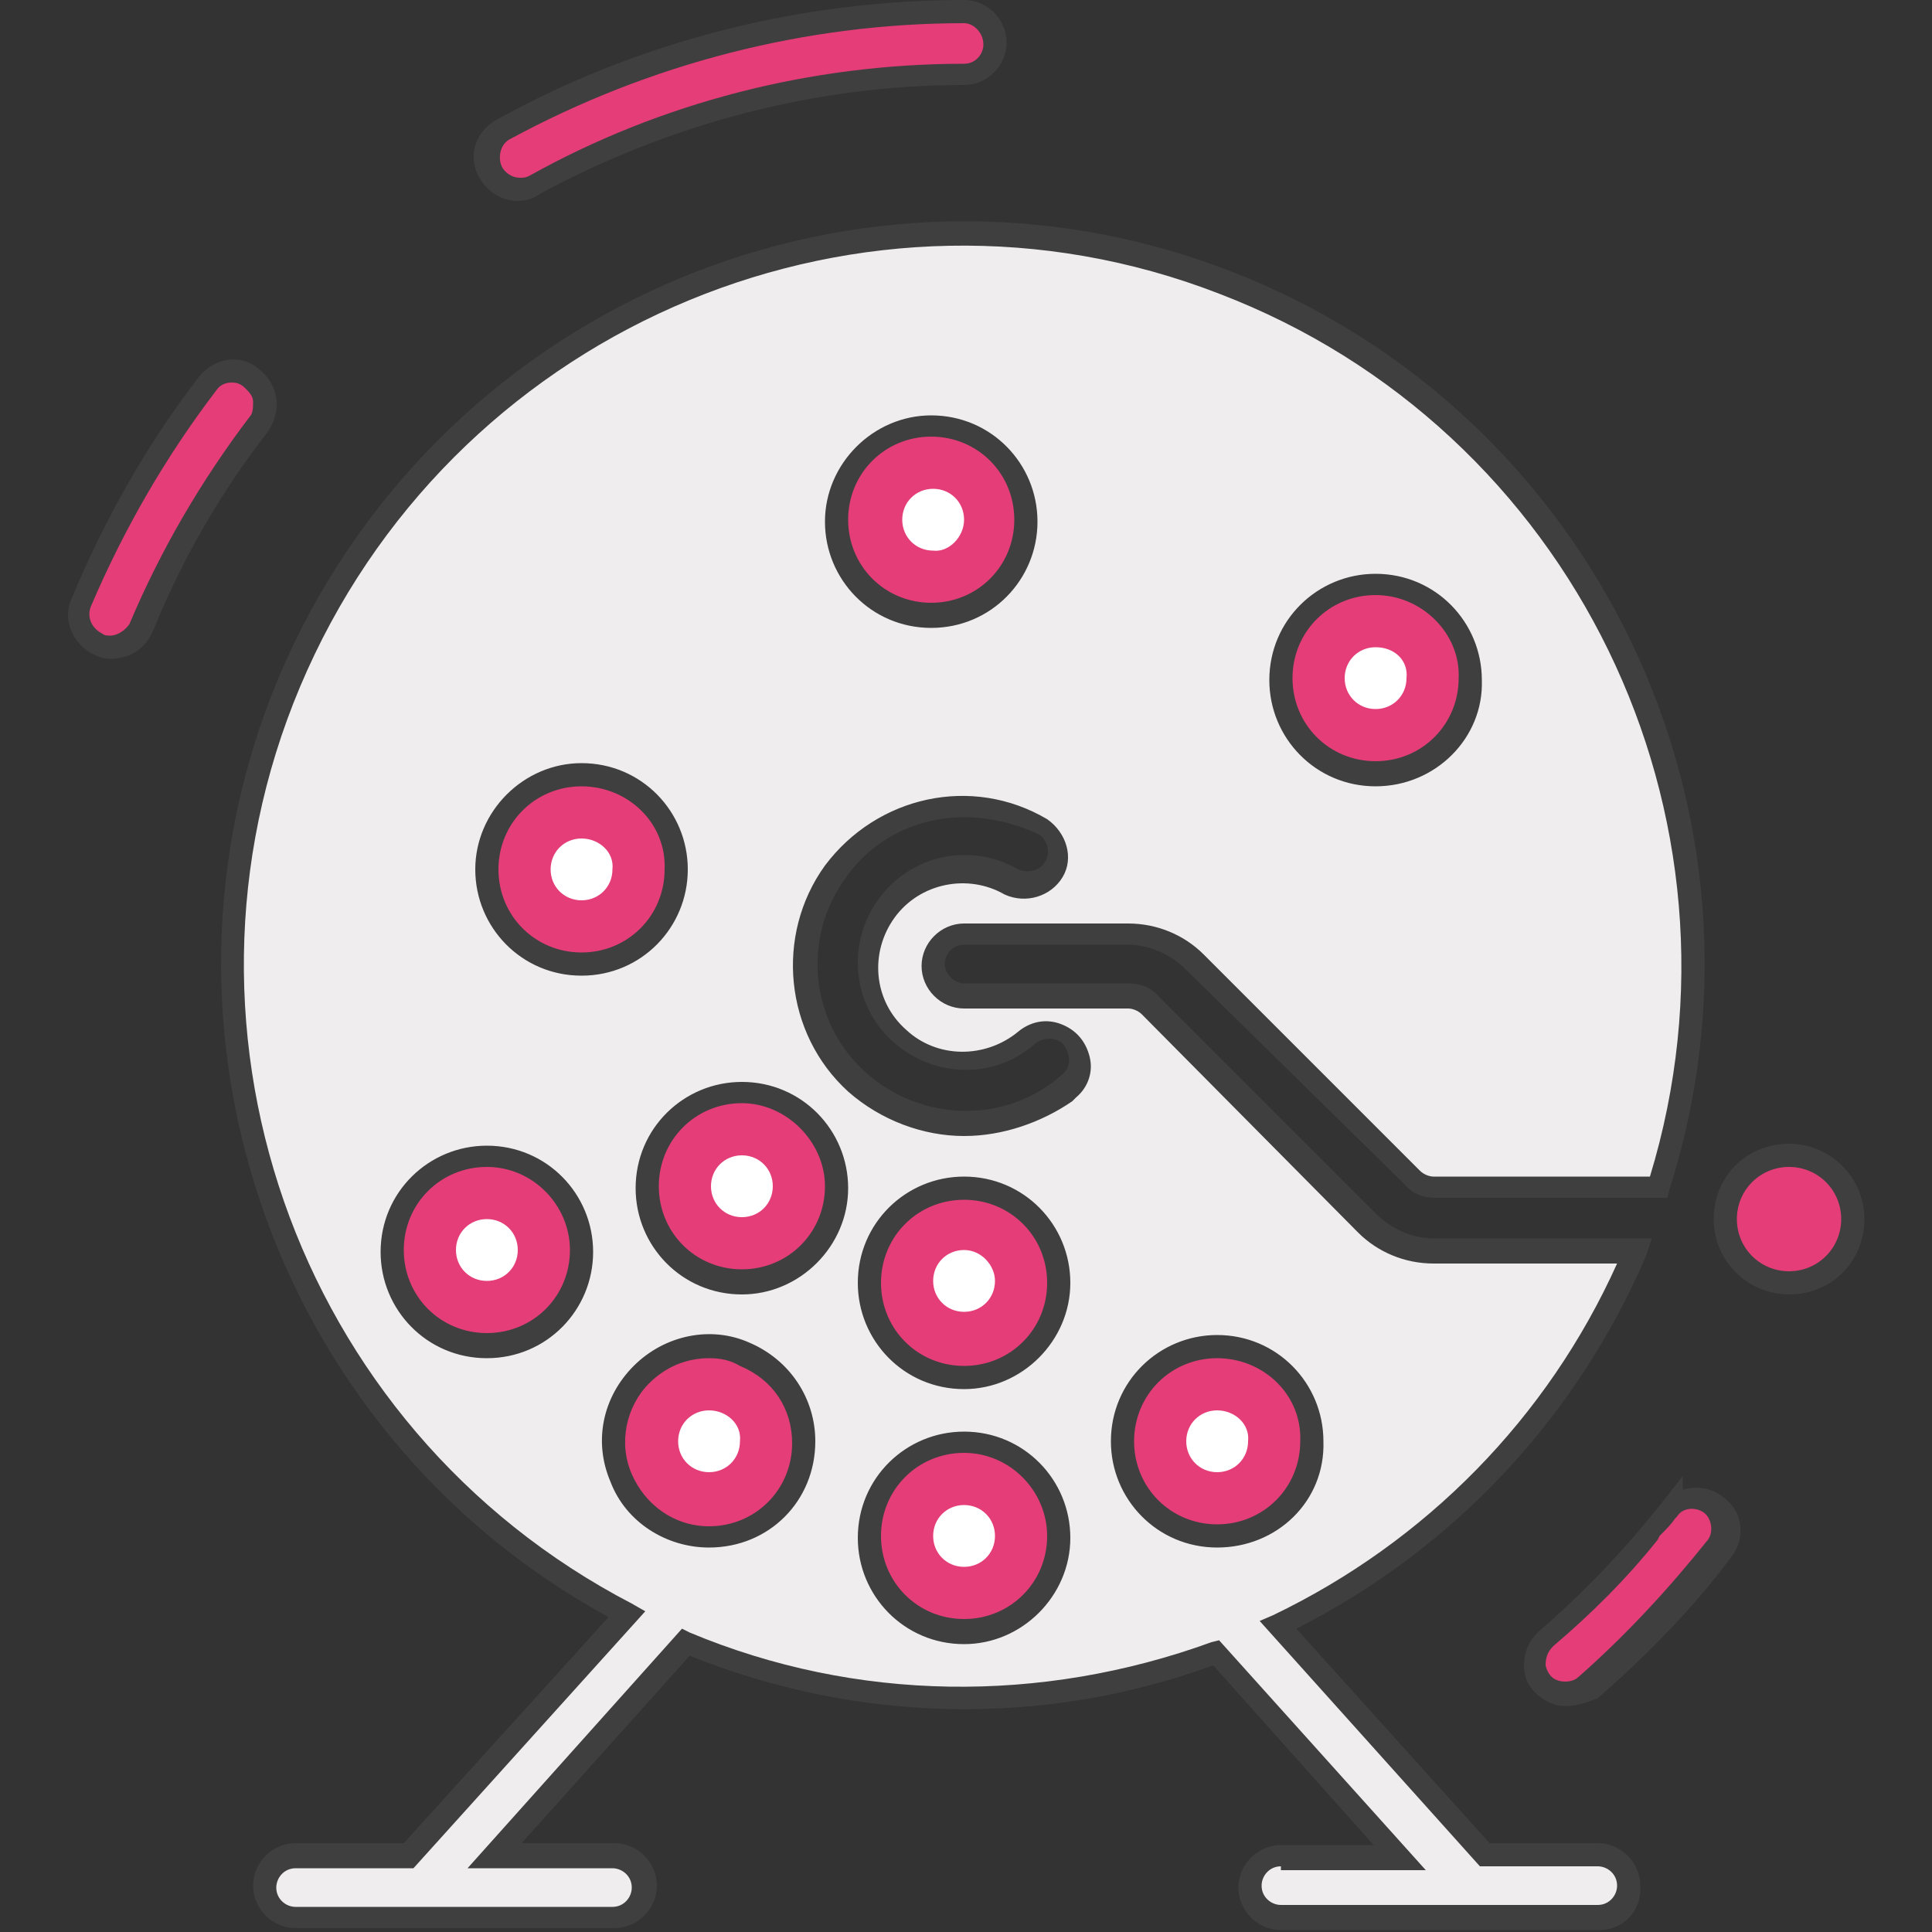 <?xml version="1.0" encoding="utf-8"?>
<!-- Generator: Adobe Illustrator 23.0.2, SVG Export Plug-In . SVG Version: 6.00 Build 0)  -->
<svg version="1.1" id="Layer_1" xmlns="http://www.w3.org/2000/svg" xmlns:xlink="http://www.w3.org/1999/xlink" x="0px" y="0px"
	 viewBox="0 0 100 100" style="enable-background:new 0 0 100 100;" xml:space="preserve">
<rect x="0" y="0" width="100" height="100" fill="#333333" stroke="none"/>
<style type="text/css">
	.st0{fill:#E43D78;}
	.st1{fill:#3F3F3F;}
	.st2{fill:#FFFFFF;}
	.st3{fill:#EFEDEE;}
</style>
<g>
	<g>
		<path class="st0" d="M70.5,77.6l0.6-7.9l-8.5-4.8l-10.9-4.8l-5.4-1.2l-6.6-5.4L39.1,45c0,0-1.2-4.2,0.6-5.4
			c1.8-1.2,10.3-4.2,12.7-3.6s10.3,5.4,11.5,6.6c1.2,1.2,6,4.8,9.1,4.8c3,0,7.9-7.2,7.9-8.5c0-1.2-2.4-7.2-2.4-7.9
			c0-0.6-5.4-7.9-7.2-8.5C69.3,22,59.1,19,56.6,19s-10.9,1.2-11.5,1.2s-12.1,4.8-12.7,5.4c-0.6,0.6-9.1,4.2-11.5,7.9s-3,6-3.6,10.9
			s-1.2,9.1-0.6,10.9c0.6,1.8,2.4,13.9,2.4,13.9l4.2,5.4l9.1,7.2l9.1,2.4l7.2,1.8l6.6-0.6l8.5-2.4l5.4-3.6L70.5,77.6z"/>
		<path class="st1" d="M48.7,86.7L48.7,86.7l-7.3-1.8l-9.2-2.5L22.9,75l-4.3-5.6l0-0.2c-0.6-4.2-1.9-12.4-2.4-13.8
			c-0.6-1.8-0.1-5.4,0.4-10l0.1-1.1c0.6-5,1.3-7.5,3.7-11.1c1.9-2.8,7.1-5.6,9.9-7c0.7-0.4,1.5-0.8,1.7-0.9
			c0.6-0.6,12.3-5.6,13.1-5.6c0.2,0,1.4-0.2,2.6-0.3c2.9-0.4,7.2-0.9,8.8-0.9c2.6,0,13.2,3.2,14.7,3.7c2,0.7,7.7,8.1,7.7,9
			c0,0.2,0.5,1.6,0.9,2.6c0.9,2.6,1.6,4.5,1.6,5.2c0,1.7-5.1,9.1-8.5,9.1c-3.4,0-8.4-3.9-9.5-5c-1.2-1.2-9-5.9-11.2-6.5
			c-2.1-0.5-10.3,2.3-12.2,3.5c-1.2,0.8-0.6,3.8-0.4,4.8l0,0.1l0.6,8.2l6.3,5.2l5.4,1.2L63,64.4l8.8,5l-0.6,8.4l-1.4,2l-5.7,3.8
			l-8.6,2.4L48.7,86.7z M32.8,81.3l8.9,2.4l7.1,1.8l6.5-0.6l8.3-2.4l5.3-3.5l1.1-1.6l0.6-7.3l-8.1-4.6l-10.8-4.8l-5.5-1.2l-7-5.7
			l-0.6-8.7c-0.2-0.7-1.2-4.7,0.9-6c1.9-1.3,10.5-4.4,13.2-3.7c2.6,0.6,10.6,5.6,11.8,6.8c1.1,1.1,5.9,4.7,8.6,4.7
			c2.6,0,7.2-6.9,7.2-7.9c0-0.6-0.9-3.1-1.5-4.8c-0.6-1.8-0.9-2.6-0.9-2.9c-0.4-0.9-5.4-7.5-6.8-8c-2.2-0.7-12.1-3.6-14.3-3.6
			c-1.6,0-5.9,0.5-8.7,0.9c-1.6,0.2-2.5,0.3-2.7,0.3c-1.1,0.2-11.6,4.7-12.3,5.3c-0.2,0.2-0.7,0.5-1.9,1.1c-2.7,1.4-7.7,4.1-9.5,6.6
			c-2.3,3.5-2.9,5.7-3.5,10.6l-0.1,1.1c-0.5,4.1-1,7.9-0.5,9.5c0.6,1.7,2.2,12.4,2.4,13.8l4.1,5.3L32.8,81.3z"/>
	</g>
	<g>
		<path class="st0" d="M95.9,63.1c0,1.8-1.5,3.3-3.3,3.3s-3.3-1.5-3.3-3.3c0-1.8,1.5-3.3,3.3-3.3S95.9,61.3,95.9,63.1z"/>
		<path class="st1" d="M92.6,67c-2.1,0-3.9-1.7-3.9-3.9s1.7-3.9,3.9-3.9c2.1,0,3.9,1.7,3.9,3.9S94.8,67,92.6,67z M92.6,60.4
			c-1.5,0-2.7,1.2-2.7,2.7c0,1.5,1.2,2.7,2.7,2.7c1.5,0,2.7-1.2,2.7-2.7C95.3,61.6,94.1,60.4,92.6,60.4z"/>
	</g>
	<g>
		<g>
			<path class="st2" d="M36.7,73c-0.9,0-1.6,0.7-1.6,1.6c0,0.9,0.7,1.6,1.6,1.6c0.9,0,1.6-0.7,1.6-1.6C38.4,73.7,37.6,73,36.7,73z"
				/>
		</g>
		<g>
			<path class="st2" d="M49.9,64.7c-0.9,0-1.6,0.7-1.6,1.6c0,0.9,0.7,1.6,1.6,1.6c0.9,0,1.6-0.7,1.6-1.6
				C51.5,65.5,50.8,64.7,49.9,64.7z"/>
		</g>
		<g>
			<path class="st2" d="M38.4,59.8c-0.9,0-1.6,0.7-1.6,1.6c0,0.9,0.7,1.6,1.6,1.6c0.9,0,1.6-0.7,1.6-1.6
				C40,60.5,39.3,59.8,38.4,59.8z"/>
		</g>
		<g>
			<path class="st2" d="M49.9,77.9c-0.9,0-1.6,0.7-1.6,1.6c0,0.9,0.7,1.6,1.6,1.6c0.9,0,1.6-0.7,1.6-1.6
				C51.5,78.6,50.8,77.9,49.9,77.9z"/>
		</g>
		<g>
			<path class="st2" d="M30.1,43.4c-0.9,0-1.6,0.7-1.6,1.6c0,0.9,0.7,1.6,1.6,1.6c0.9,0,1.6-0.7,1.6-1.6
				C31.8,44.1,31,43.4,30.1,43.4z"/>
		</g>
		<g>
			<path class="st2" d="M25.2,63.1c-0.9,0-1.6,0.7-1.6,1.6c0,0.9,0.7,1.6,1.6,1.6c0.9,0,1.6-0.7,1.6-1.6
				C26.8,63.8,26.1,63.1,25.2,63.1z"/>
		</g>
		<g>
			<path class="st2" d="M71.2,33.5c-0.9,0-1.6,0.7-1.6,1.6c0,0.9,0.7,1.6,1.6,1.6c0.9,0,1.6-0.7,1.6-1.6
				C72.9,34.2,72.2,33.5,71.2,33.5z"/>
		</g>
		<g>
			<path class="st2" d="M63,73c-0.9,0-1.6,0.7-1.6,1.6c0,0.9,0.7,1.6,1.6,1.6c0.9,0,1.6-0.7,1.6-1.6C64.7,73.7,63.9,73,63,73z"/>
		</g>
		<g>
			<path class="st2" d="M49.9,26.9c0-0.9-0.7-1.6-1.6-1.6c-0.9,0-1.6,0.7-1.6,1.6c0,0.9,0.7,1.6,1.6,1.6
				C49.1,28.6,49.9,27.8,49.9,26.9z"/>
		</g>
	</g>
	<g>
		<path class="st0" d="M26.8,9.8c0.3,0,0.5-0.1,0.8-0.2c6.8-3.7,14.5-5.7,22.2-5.7c0.9,0,1.6-0.7,1.6-1.6c0-0.9-0.7-1.6-1.6-1.6
			c-8.3,0-16.5,2.1-23.8,6.1c-0.7,0.4-1,1.1-0.8,1.9C25.4,9.3,26.1,9.8,26.8,9.8z"/>
		<path class="st1" d="M26.8,10.4c-1,0-1.9-0.7-2.2-1.7c-0.3-1,0.2-2,1.1-2.5C33.1,2.1,41.5,0,49.9,0c0,0,0,0,0,0
			c1.2,0,2.2,1,2.2,2.2c0,1.2-1,2.2-2.2,2.2c-7.7,0-15.2,2-21.9,5.6C27.6,10.3,27.2,10.4,26.8,10.4C26.8,10.4,26.8,10.4,26.8,10.4z
			 M49.9,1.2c-8.2,0-16.3,2.1-23.5,6c-0.4,0.2-0.6,0.7-0.5,1.2c0.1,0.5,0.6,0.8,1,0.8h0c0.2,0,0.3,0,0.5-0.1
			C34.2,5.3,42,3.3,49.9,3.3c0.6,0,1-0.5,1-1C50.9,1.7,50.4,1.2,49.9,1.2C49.9,1.2,49.9,1.2,49.9,1.2z"/>
	</g>
	<g>
		<path class="st0" d="M13,19.6c-0.7-0.6-1.7-0.4-2.3,0.3c-2.7,3.5-4.9,7.3-6.5,11.3c-0.3,0.8,0.1,1.8,0.9,2.1
			c0.2,0.1,0.4,0.1,0.6,0.1c0.7,0,1.3-0.4,1.5-1c1.6-3.8,3.6-7.3,6.1-10.6c0.3-0.3,0.4-0.8,0.3-1.2C13.6,20.2,13.4,19.8,13,19.6z"/>
		<path class="st1" d="M5.7,34.1c-0.3,0-0.6-0.1-0.8-0.2c-1.1-0.5-1.7-1.8-1.2-2.9c1.7-4.1,3.9-8,6.6-11.5c0.8-1,2.2-1.2,3.1-0.4
			l0,0c0.5,0.4,0.8,0.9,0.9,1.5c0.1,0.6-0.1,1.2-0.4,1.7c-2.5,3.2-4.5,6.7-6,10.4C7.5,33.6,6.7,34.1,5.7,34.1z M12,19.8
			c-0.3,0-0.6,0.1-0.8,0.4c-2.6,3.4-4.8,7.2-6.5,11.2c-0.2,0.5,0,1.1,0.6,1.4c0.1,0.1,0.3,0.1,0.4,0.1c0.4,0,0.8-0.3,1-0.6
			c1.6-3.8,3.7-7.4,6.2-10.7c0.2-0.2,0.2-0.5,0.2-0.8c0-0.3-0.2-0.5-0.4-0.7l0,0C12.5,19.9,12.3,19.8,12,19.8z"/>
	</g>
	<g>
		<path class="st0" d="M86.4,78c-1.9,2.5-4,4.7-6.4,6.7c-0.5,0.4-0.7,1-0.6,1.6c0.1,0.6,0.5,1.1,1.1,1.3c0.6,0.2,1.2,0.1,1.6-0.4
			C84.7,85,87,82.6,89,80c0.5-0.7,0.4-1.7-0.3-2.3C88,77.2,86.9,77.3,86.4,78L86.4,78z"/>
		<path class="st1" d="M81.1,88.3c-0.2,0-0.5,0-0.7-0.1c-0.8-0.3-1.4-0.9-1.5-1.7c-0.1-0.8,0.2-1.6,0.8-2.1c2.3-2,4.4-4.2,6.3-6.6
			l1.1-1.4v0.7c0.7-0.2,1.5-0.1,2.1,0.4c1,0.7,1.2,2.1,0.4,3.1c-2,2.7-4.4,5.1-6.9,7.3C82.2,88.1,81.6,88.3,81.1,88.3z M85.8,79.7
			c-1.6,2-3.4,3.8-5.4,5.5c-0.3,0.3-0.4,0.6-0.4,1c0.1,0.4,0.3,0.7,0.7,0.8c0.4,0.1,0.8,0,1-0.2c2.5-2.2,4.7-4.6,6.7-7.1
			c0.3-0.4,0.2-1.1-0.2-1.4c-0.4-0.3-1.1-0.3-1.4,0.2l-0.1,0.1c-0.2,0.3-0.5,0.6-0.8,0.9L85.8,79.7L85.8,79.7z"/>
	</g>
	<g>
		<path class="st3" d="M82.8,96h-5.8L66.2,84.1c8.3-4,14.9-10.9,18.5-19.3H74.3c-1.3,0-2.6-0.5-3.5-1.4L59.5,52.1
			c-0.3-0.3-0.7-0.5-1.2-0.5h-8.5c-0.9,0-1.6-0.7-1.6-1.6c0-0.9,0.7-1.6,1.6-1.6h8.5c1.3,0,2.6,0.5,3.5,1.4L73.1,61
			c0.3,0.3,0.7,0.5,1.2,0.5h11.6c6.1-19.1-3.8-39.7-22.5-46.8c-18.7-7.2-39.8,1.5-48,19.8c-8.2,18.3-0.7,39.8,17.1,49.1L21.2,96
			h-5.8c-0.9,0-1.6,0.7-1.6,1.6c0,0.9,0.7,1.6,1.6,1.6h16.4c0.9,0,1.6-0.7,1.6-1.6c0-0.9-0.7-1.6-1.6-1.6h-6.2l9.9-11
			c8.8,3.6,18.5,3.8,27.4,0.5L72.5,96h-6.2c-0.9,0-1.6,0.7-1.6,1.6c0,0.9,0.7,1.6,1.6,1.6h16.4c0.9,0,1.6-0.7,1.6-1.6
			C84.4,96.7,83.7,96,82.8,96z M71.2,30.2c2.7,0,4.9,2.2,4.9,4.9c0,2.7-2.2,4.9-4.9,4.9c-2.7,0-4.9-2.2-4.9-4.9
			C66.3,32.4,68.5,30.2,71.2,30.2z M48.2,22c2.7,0,4.9,2.2,4.9,4.9c0,2.7-2.2,4.9-4.9,4.9c-2.7,0-4.9-2.2-4.9-4.9
			C43.3,24.2,45.5,22,48.2,22z M25.2,69.7c-2.7,0-4.9-2.2-4.9-4.9c0-2.7,2.2-4.9,4.9-4.9c2.7,0,4.9,2.2,4.9,4.9
			C30.1,67.5,27.9,69.7,25.2,69.7z M25.2,45c0-2.7,2.2-4.9,4.9-4.9c2.7,0,4.9,2.2,4.9,4.9c0,2.7-2.2,4.9-4.9,4.9
			C27.4,49.9,25.2,47.7,25.2,45z M36.7,79.5c-2,0-3.8-1.2-4.6-3c-0.8-1.8-0.3-4,1.1-5.4c1.4-1.4,3.5-1.8,5.4-1.1
			c1.8,0.8,3,2.6,3,4.6C41.6,77.3,39.4,79.5,36.7,79.5z M38.4,66.4c-2.7,0-4.9-2.2-4.9-4.9c0-2.7,2.2-4.9,4.9-4.9
			c2.7,0,4.9,2.2,4.9,4.9C43.3,64.2,41.1,66.4,38.4,66.4z M49.9,84.5c-2.7,0-4.9-2.2-4.9-4.9c0-2.7,2.2-4.9,4.9-4.9
			c2.7,0,4.9,2.2,4.9,4.9C54.8,82.3,52.6,84.5,49.9,84.5z M49.9,71.3c-2.7,0-4.9-2.2-4.9-4.9c0-2.7,2.2-4.9,4.9-4.9
			c2.7,0,4.9,2.2,4.9,4.9C54.8,69.1,52.6,71.3,49.9,71.3z M55.3,56.1c-3.2,2.8-7.9,2.7-11-0.1c-3.1-2.8-3.6-7.5-1.1-10.9
			c2.5-3.4,7.1-4.4,10.7-2.3c0.7,0.5,1,1.4,0.5,2.2c-0.4,0.8-1.4,1-2.2,0.6c-2.2-1.3-5-0.7-6.4,1.4c-1.5,2-1.2,4.9,0.7,6.6
			c1.9,1.7,4.7,1.7,6.6,0.1c0.4-0.4,1.1-0.5,1.6-0.3c0.6,0.2,1,0.7,1.1,1.2C56,55.1,55.8,55.7,55.3,56.1L55.3,56.1z M58.1,74.6
			c0-2.7,2.2-4.9,4.9-4.9c2.7,0,4.9,2.2,4.9,4.9c0,2.7-2.2,4.9-4.9,4.9C60.3,79.5,58.1,77.3,58.1,74.6z"/>
		<path class="st1" d="M82.8,99.9H66.3c-1.2,0-2.2-1-2.2-2.2c0-1.2,1-2.2,2.2-2.2h4.8l-8.3-9.3c-8.8,3.2-18.4,3-27.1-0.5L27,95.4
			h4.8c1.2,0,2.2,1,2.2,2.2c0,1.2-1,2.2-2.2,2.2H15.3c-1.2,0-2.2-1-2.2-2.2c0-1.2,1-2.2,2.2-2.2h5.6l10.6-11.7
			C13.9,74.1,6.6,52.5,14.8,34.2C23.2,15.6,44.6,6.7,63.6,14c19,7.3,29,28.2,22.8,47.6l-0.1,0.4H74.3c-0.6,0-1.2-0.2-1.6-0.7
			L61.4,50.2c-0.8-0.8-1.9-1.3-3-1.3c0,0,0,0,0,0h-8.5c-0.6,0-1,0.5-1,1s0.5,1,1,1h8.5c0.6,0,1.2,0.2,1.6,0.7l11.2,11.2
			c0.8,0.8,1.9,1.3,3,1.3c0,0,0,0,0,0h11.3L85.2,65c-3.6,8.4-10,15.2-18.1,19.3l10,11.1h5.6c1.2,0,2.2,1,2.2,2.2
			C85,98.9,84,99.9,82.8,99.9z M66.3,96.6c-0.6,0-1,0.5-1,1c0,0.6,0.5,1,1,1h16.4c0.6,0,1-0.5,1-1c0-0.6-0.5-1-1-1h-6.1L65.2,83.9
			l0.7-0.3c7.9-3.8,14.2-10.2,17.8-18.2h-9.5c0,0,0,0,0,0c-1.5,0-2.9-0.6-3.9-1.6L59.1,52.5c-0.2-0.2-0.5-0.3-0.7-0.3h-8.5
			c-1.2,0-2.2-1-2.2-2.2c0-1.2,1-2.2,2.2-2.2h8.5c0,0,0,0,0,0c1.5,0,2.9,0.6,3.9,1.6l11.2,11.2c0.2,0.2,0.5,0.3,0.7,0.3h11.2
			c5.7-18.7-4-38.7-22.3-45.7C44.8,8.1,24,16.7,15.9,34.7c-8.1,18-0.7,39.2,16.8,48.3l0.7,0.4l-12,13.3h-6.1c-0.6,0-1,0.5-1,1
			c0,0.6,0.5,1,1,1h16.4c0.6,0,1-0.5,1-1c0-0.6-0.5-1-1-1h-7.5l11.1-12.4l0.4,0.2c8.6,3.6,18.2,3.7,27,0.5l0.4-0.1l10.7,11.9H66.3z
			 M49.9,85.1c-3.1,0-5.5-2.5-5.5-5.5c0-3.1,2.5-5.5,5.5-5.5c3.1,0,5.5,2.5,5.5,5.5C55.4,82.6,52.9,85.1,49.9,85.1z M49.9,75.2
			c-2.4,0-4.3,1.9-4.3,4.3c0,2.4,1.9,4.3,4.3,4.3c2.4,0,4.3-1.9,4.3-4.3C54.2,77.2,52.3,75.2,49.9,75.2z M63,80.1
			c-3.1,0-5.5-2.5-5.5-5.5c0-3.1,2.5-5.5,5.5-5.5c3.1,0,5.5,2.5,5.5,5.5C68.6,77.7,66.1,80.1,63,80.1z M63,70.3
			c-2.4,0-4.3,1.9-4.3,4.3c0,2.4,1.9,4.3,4.3,4.3c2.4,0,4.3-1.9,4.3-4.3C67.4,72.2,65.4,70.3,63,70.3z M36.7,80.1
			c-2.2,0-4.3-1.3-5.1-3.4c-0.9-2.1-0.4-4.4,1.2-6c1.6-1.6,4-2.1,6-1.2c2.1,0.9,3.4,2.9,3.4,5.1C42.2,77.7,39.8,80.1,36.7,80.1z
			 M36.7,70.3c-1.1,0-2.2,0.4-3.1,1.3c-1.2,1.2-1.6,3.1-0.9,4.7c0.7,1.6,2.2,2.7,4,2.7c2.4,0,4.3-1.9,4.3-4.3c0-1.8-1-3.3-2.7-4
			C37.8,70.4,37.3,70.3,36.7,70.3z M49.9,71.9c-3.1,0-5.5-2.5-5.5-5.5c0-3.1,2.5-5.5,5.5-5.5c3.1,0,5.5,2.5,5.5,5.5
			C55.4,69.4,52.9,71.9,49.9,71.9z M49.9,62.1c-2.4,0-4.3,1.9-4.3,4.3c0,2.4,1.9,4.3,4.3,4.3c2.4,0,4.3-1.9,4.3-4.3
			C54.2,64,52.3,62.1,49.9,62.1z M25.2,70.3c-3.1,0-5.5-2.5-5.5-5.5c0-3.1,2.5-5.5,5.5-5.5c3.1,0,5.5,2.5,5.5,5.5
			C30.7,67.8,28.3,70.3,25.2,70.3z M25.2,60.4c-2.4,0-4.3,1.9-4.3,4.3c0,2.4,1.9,4.3,4.3,4.3c2.4,0,4.3-1.9,4.3-4.3
			C29.5,62.4,27.6,60.4,25.2,60.4z M38.4,67c-3.1,0-5.5-2.5-5.5-5.5c0-3.1,2.5-5.5,5.5-5.5c3.1,0,5.5,2.5,5.5,5.5
			C43.9,64.5,41.4,67,38.4,67z M38.4,57.1c-2.4,0-4.3,1.9-4.3,4.3c0,2.4,1.9,4.3,4.3,4.3c2.4,0,4.3-1.9,4.3-4.3
			C42.7,59.1,40.7,57.1,38.4,57.1z M49.9,58.8c-2.1,0-4.3-0.8-6-2.3c-3.3-3-3.8-8.1-1.2-11.7c2.7-3.6,7.6-4.7,11.5-2.4
			c1,0.7,1.4,2,0.8,3c-0.6,1-1.9,1.4-3,0.9c-1.9-1.1-4.4-0.6-5.7,1.2c-1.3,1.8-1.1,4.3,0.6,5.8c1.6,1.5,4.1,1.5,5.8,0.1
			c0.6-0.5,1.4-0.7,2.2-0.4c0.8,0.3,1.3,0.9,1.5,1.7c0.2,0.8-0.1,1.6-0.7,2.1l-0.2,0.2C53.9,58.1,51.9,58.8,49.9,58.8z M49.9,42.3
			c-2.4,0-4.7,1.1-6.1,3.1c-2.3,3.1-1.9,7.5,1,10.1c2.9,2.6,7.3,2.7,10.2,0.1l0.1-0.1c0.2-0.2,0.3-0.6,0.2-0.9
			c-0.1-0.4-0.3-0.7-0.7-0.8c-0.4-0.1-0.7,0-1,0.2c-2.1,1.9-5.3,1.8-7.4-0.1c-2.1-1.9-2.4-5.1-0.7-7.4c1.7-2.3,4.8-2.9,7.2-1.5
			c0.5,0.2,1.1,0.1,1.4-0.4c0.3-0.5,0.1-1.1-0.3-1.4C52.5,42.6,51.2,42.3,49.9,42.3z M30.1,50.5c-3.1,0-5.5-2.5-5.5-5.5
			s2.5-5.5,5.5-5.5c3.1,0,5.5,2.5,5.5,5.5S33.2,50.5,30.1,50.5z M30.1,40.7c-2.4,0-4.3,1.9-4.3,4.3c0,2.4,1.9,4.3,4.3,4.3
			c2.4,0,4.3-1.9,4.3-4.3C34.5,42.6,32.5,40.7,30.1,40.7z M71.2,40.7c-3.1,0-5.5-2.5-5.5-5.5c0-3.1,2.5-5.5,5.5-5.5
			c3.1,0,5.5,2.5,5.5,5.5C76.8,38.2,74.3,40.7,71.2,40.7z M71.2,30.8c-2.4,0-4.3,1.9-4.3,4.3c0,2.4,1.9,4.3,4.3,4.3
			c2.4,0,4.3-1.9,4.3-4.3C75.6,32.8,73.6,30.8,71.2,30.8z M48.2,32.5c-3.1,0-5.5-2.5-5.5-5.5s2.5-5.5,5.5-5.5c3.1,0,5.5,2.5,5.5,5.5
			S51.3,32.5,48.2,32.5z M48.2,22.6c-2.4,0-4.3,1.9-4.3,4.3s1.9,4.3,4.3,4.3c2.4,0,4.3-1.9,4.3-4.3S50.6,22.6,48.2,22.6z"/>
	</g>
</g>
</svg>
